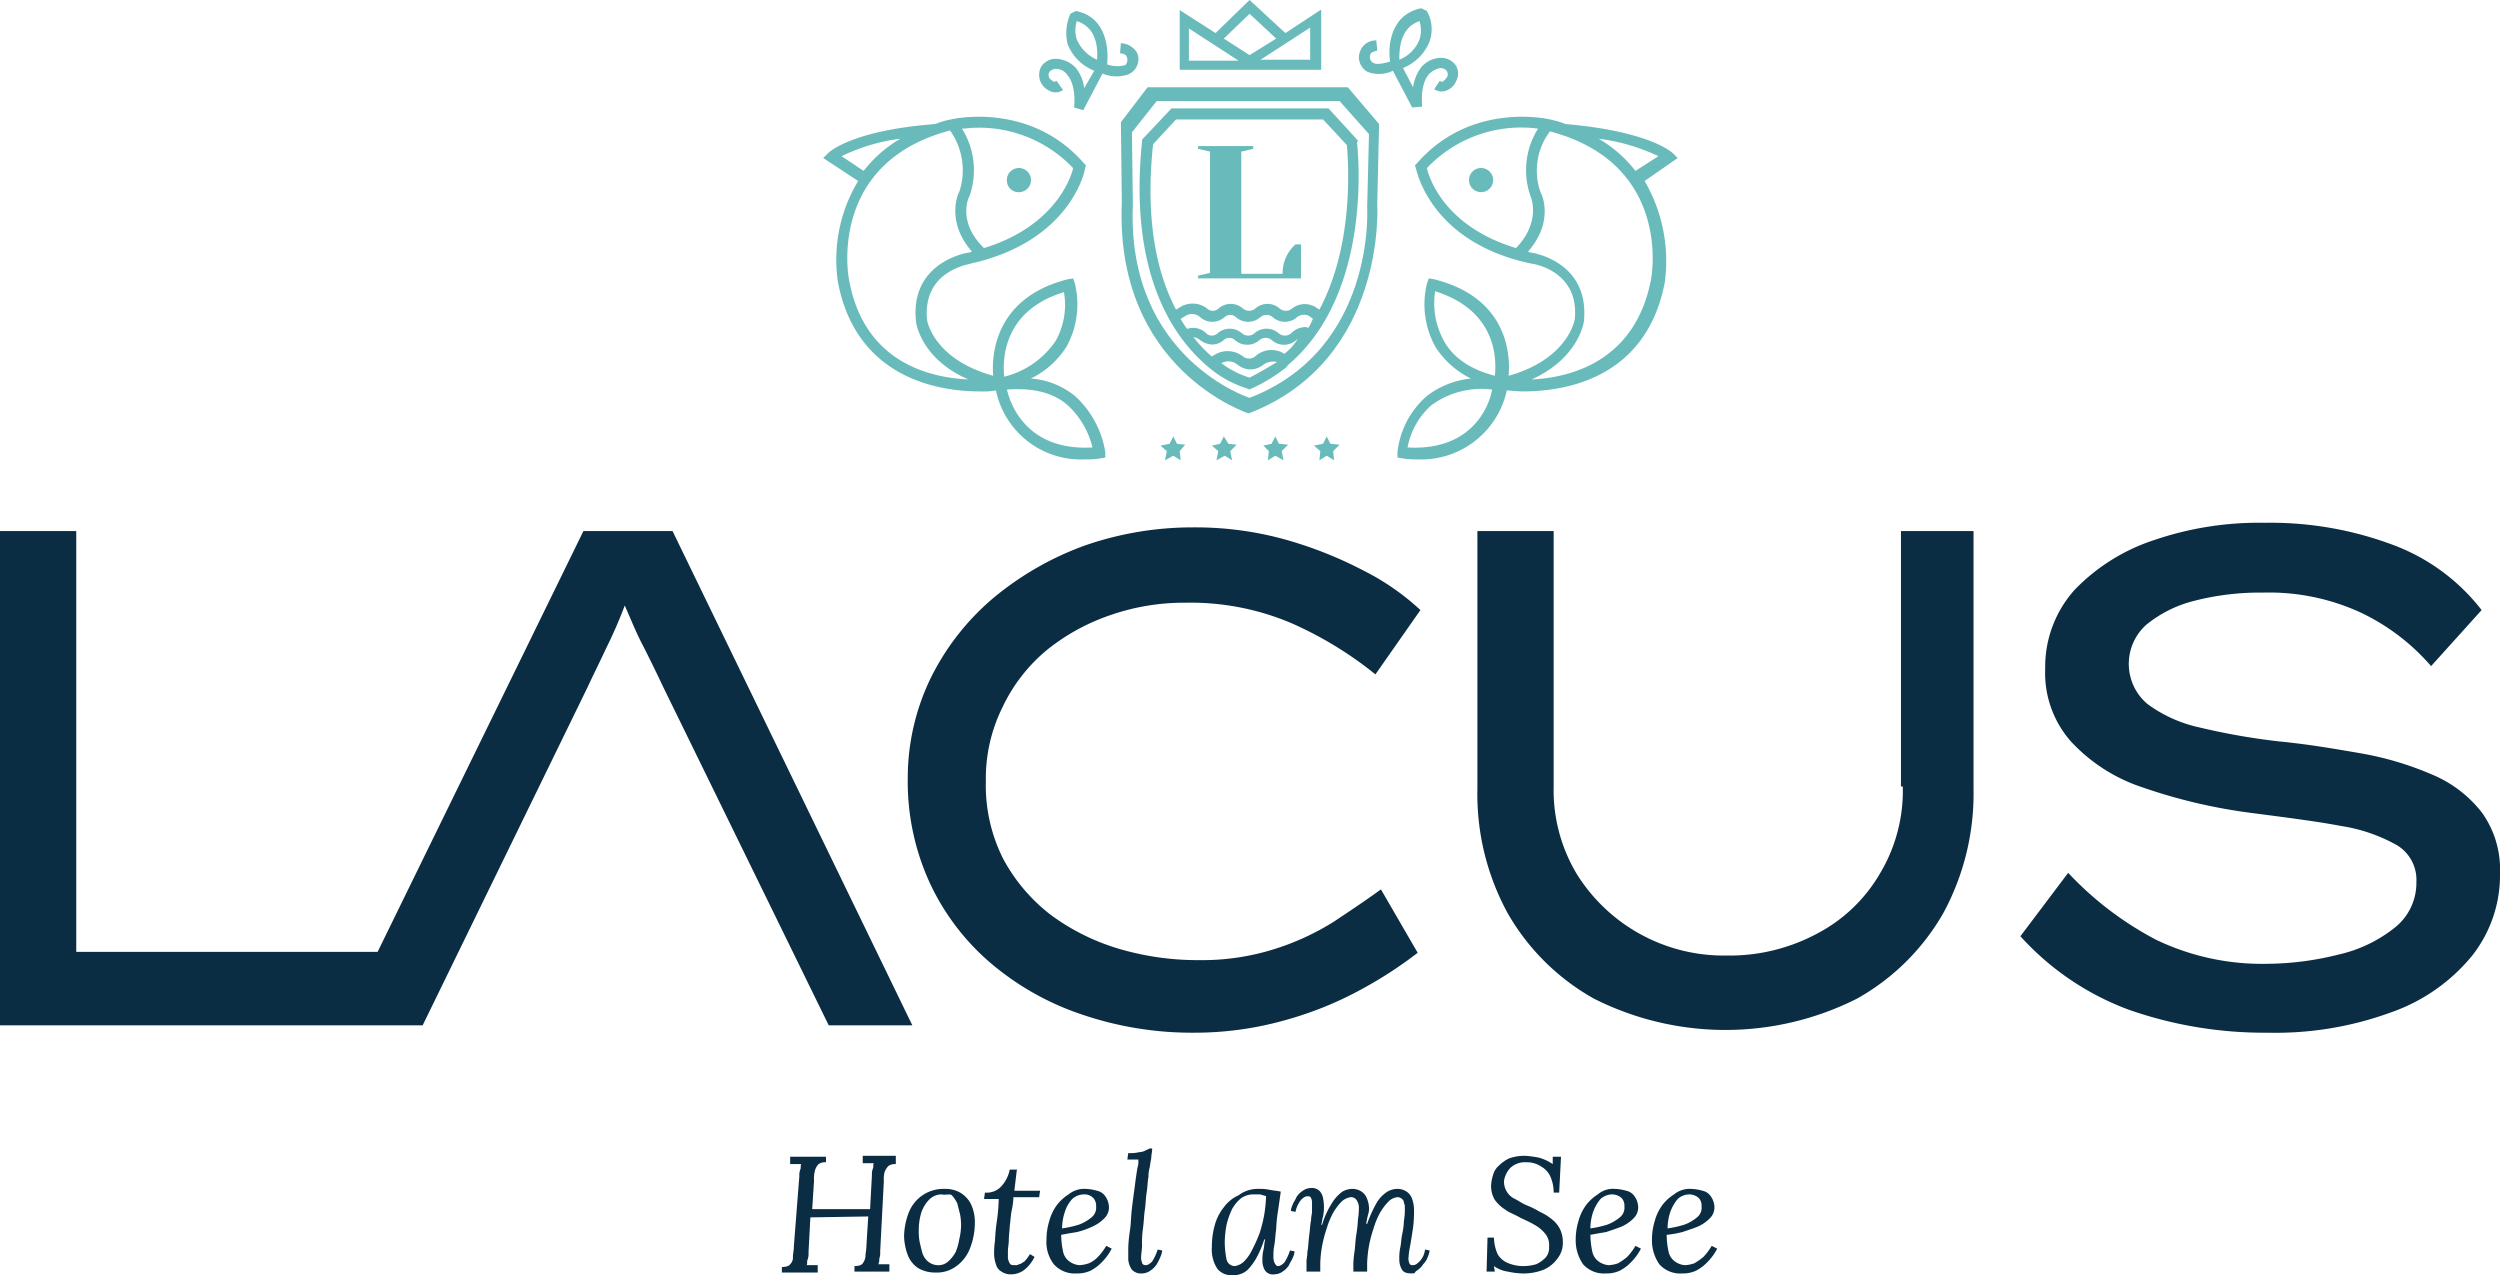 <?xml version="1.0" encoding="UTF-8"?>
<svg xmlns="http://www.w3.org/2000/svg" id="LA_Logo_RZ" width="272.1" height="138.8" viewBox="0 0 272.1 138.8">
  <g id="Gruppe_41" data-name="Gruppe 41">
    <path id="Pfad_2" data-name="Pfad 2" d="M63.5,57.8,41.1,103.6H8.3V57.8H0v53.8H46L63.9,74.9c.7-1.5,1.4-2.9,2.1-4.4a48.926,48.926,0,0,0,2-4.6c.7,1.6,1.3,3.1,2,4.4.7,1.4,1.4,2.8,2.1,4.3l18.1,37h9.1L73.2,57.8Z" fill="#0b2d44"></path>
    <path id="Pfad_3" data-name="Pfad 3" d="M114,70.7a22.634,22.634,0,0,1,7-3.8,24.381,24.381,0,0,1,8-1.3,28.091,28.091,0,0,1,11.5,2.2,40.368,40.368,0,0,1,9.2,5.6l4.9-7a26.708,26.708,0,0,0-6.2-4.3,44.036,44.036,0,0,0-8.6-3.4,36.57,36.57,0,0,0-10-1.3,35.654,35.654,0,0,0-11.8,2,33.3,33.3,0,0,0-9.9,5.7,27.075,27.075,0,0,0-6.8,8.7,24.926,24.926,0,0,0-2.5,10.9,26.446,26.446,0,0,0,2.4,11.4,25.766,25.766,0,0,0,6.6,8.7,30,30,0,0,0,9.9,5.6,37.159,37.159,0,0,0,12.2,2A36.249,36.249,0,0,0,140,111a38.728,38.728,0,0,0,8.5-3.5,44.986,44.986,0,0,0,5.8-3.8l-4-6.9c-1.5,1.1-3.3,2.3-5.1,3.5a27.867,27.867,0,0,1-6.5,3,26.178,26.178,0,0,1-8.2,1.2,30.292,30.292,0,0,1-8.6-1.2,23.9,23.9,0,0,1-7.5-3.7,19.016,19.016,0,0,1-5.2-6.1,17.761,17.761,0,0,1-1.9-8.5,17.438,17.438,0,0,1,1.8-8A18.148,18.148,0,0,1,114,70.7Z" fill="#0b2d44"></path>
    <path id="Pfad_4" data-name="Pfad 4" d="M207.1,85.6a17.506,17.506,0,0,1-2.5,9.5,17.035,17.035,0,0,1-6.8,6.5,20.15,20.15,0,0,1-9.9,2.4,18.84,18.84,0,0,1-16.3-8.9,17.745,17.745,0,0,1-2.5-9.5V57.8h-8.3V85.9a27,27,0,0,0,3.3,13.5,24.7,24.7,0,0,0,9.4,9.3,31.772,31.772,0,0,0,28.6,0,24.7,24.7,0,0,0,9.4-9.3,27.271,27.271,0,0,0,3.3-13.5V57.8h-7.9V85.6Z" fill="#0b2d44"></path>
    <path id="Pfad_5" data-name="Pfad 5" d="M270.1,88.4a13.381,13.381,0,0,0-5.4-4.1A34.681,34.681,0,0,0,257,82c-2.9-.5-5.8-1-8.9-1.3a71.917,71.917,0,0,1-8.6-1.5,14.9,14.9,0,0,1-5.8-2.6,5.713,5.713,0,0,1-.1-8.6,13.346,13.346,0,0,1,5.2-2.6,28.555,28.555,0,0,1,7.5-.9A23.778,23.778,0,0,1,257,66.7a23.283,23.283,0,0,1,7.6,5.8l5.5-6.1a21.791,21.791,0,0,0-9.4-7,37.946,37.946,0,0,0-14.2-2.5,35.326,35.326,0,0,0-12.1,1.9,21.149,21.149,0,0,0-8.6,5.4,12.545,12.545,0,0,0-3.2,8.6,11.241,11.241,0,0,0,2.8,7.9,18.482,18.482,0,0,0,7.8,5,58.989,58.989,0,0,0,12,2.8c3.8.5,7,.9,9.6,1.4a17.947,17.947,0,0,1,6.1,2.1,4.412,4.412,0,0,1,2.1,4,6.2,6.2,0,0,1-2.4,5,15.073,15.073,0,0,1-6.1,2.9,32.486,32.486,0,0,1-7.7,1,26.668,26.668,0,0,1-12.1-2.6,35.957,35.957,0,0,1-9.6-7.3l-5.2,6.9a29.885,29.885,0,0,0,11.8,8,44.672,44.672,0,0,0,15.1,2.5,36.553,36.553,0,0,0,13.4-2.2,19.87,19.87,0,0,0,8.8-6.1,14.138,14.138,0,0,0,3.1-9.1A10.583,10.583,0,0,0,270.1,88.4Z" fill="#0b2d44"></path>
  </g>
  <g id="Gruppe_42" data-name="Gruppe 42">
    <path id="Pfad_6" data-name="Pfad 6" d="M182.6,17.2l-.5-.5c-.1-.1-2.5-2.4-11.7-3.2h0a10.927,10.927,0,0,0-1.7-.5c-.4-.1-8.7-1.9-14.5,4.8l-.2.2.1.3c.1.3,1.6,8.1,12.6,10.4.2,0,5.2.8,4.7,6,0,.2-.8,4.4-7.2,6.2.2-2.3-.1-8.5-8.1-10.5l-.6-.1-.2.6a9.576,9.576,0,0,0,.9,6.8,9.509,9.509,0,0,0,3.9,3.5,9.377,9.377,0,0,0-4.8,1.9,9.482,9.482,0,0,0-3.2,6.1v.6l.6.1a9.151,9.151,0,0,0,1.6.1,9.535,9.535,0,0,0,9.7-7.5c.4,0,1,.1,1.8.1,4.4,0,13.4-1.3,15.4-11.9a17.315,17.315,0,0,0-2.2-11ZM153.2,48.7a8.1,8.1,0,0,1,2.6-4.6,9.241,9.241,0,0,1,6.6-1.7C162.1,44.2,160.2,49.1,153.2,48.7Zm9.5-7.8c-2.7-.7-4.6-2-5.6-3.9a8.537,8.537,0,0,1-.9-5.3C162.9,33.8,162.9,39.1,162.7,40.9ZM180.5,17,178,18.6a13.812,13.812,0,0,0-4-3.5A21.309,21.309,0,0,1,180.5,17Zm-25.2,1.3A14.137,14.137,0,0,1,167.4,14a8.488,8.488,0,0,0-.8,7.4s1.2,2.7-1.6,5.6C157.4,24.7,155.6,19.6,155.3,18.3Zm24.4,12.1c-1.7,8.9-8.7,10.7-13,10.9,5.1-2.3,5.7-6.2,5.7-6.4.6-6.5-5.7-7.4-5.7-7.4-.2,0-.3-.1-.4-.1,2.9-3.3,1.5-6.3,1.4-6.4a7.067,7.067,0,0,1,1-6.7C181.9,17.8,179.8,29.9,179.7,30.4Z" fill="#69bbbb"></path>
    <path id="Pfad_7" data-name="Pfad 7" d="M161.4,18.3a1.315,1.315,0,1,0,1.1,1.5A1.318,1.318,0,0,0,161.4,18.3Z" fill="#69bbbb"></path>
    <path id="Pfad_8" data-name="Pfad 8" d="M117,43.1a8.589,8.589,0,0,0-4.8-1.9,9.509,9.509,0,0,0,3.9-3.5,9.576,9.576,0,0,0,.9-6.8l-.2-.6-.6.1c-7.9,2-8.3,8.2-8.1,10.5-6.5-1.8-7.2-6-7.2-6.1-.5-5.3,4.5-6,4.7-6.1,10.9-2.4,12.5-10.1,12.5-10.4l.1-.3-.2-.2c-5.8-6.7-14.1-4.9-14.5-4.8a8.447,8.447,0,0,0-1.7.5h0c-9.2.7-11.6,3.1-11.7,3.2l-.5.5,3.8,2.5a16.592,16.592,0,0,0-2.2,11c2,10.5,11,11.9,15.4,11.9a8.663,8.663,0,0,0,1.8-.1,9.448,9.448,0,0,0,9.7,7.5,8.6,8.6,0,0,0,1.6-.1l.6-.1v-.6A10.507,10.507,0,0,0,117,43.1ZM106.3,13.9a14.1,14.1,0,0,1,10.5,4.4c-.3,1.3-2.2,6.4-9.7,8.7-2.9-2.8-1.7-5.5-1.6-5.6a8.488,8.488,0,0,0-.8-7.4C105.1,14,105.7,13.9,106.3,13.9ZM91.6,17A20.331,20.331,0,0,1,98,15.1a13.812,13.812,0,0,0-4,3.5Zm.8,13.4c-.1-.5-2.2-12.7,11-16.2a7.44,7.44,0,0,1,1,6.7c-.1.1-1.5,3.2,1.4,6.5-.1,0-.3.1-.4.1s-6.4,1-5.7,7.5c0,.2.6,4.1,5.7,6.3C101.1,41.1,94,39.4,92.4,30.4Zm23.4,1.4a8.021,8.021,0,0,1-.9,5.3,9.521,9.521,0,0,1-5.6,3.9C109.1,39.1,109.2,33.8,115.8,31.8Zm-6.2,10.6c2.8-.2,5,.3,6.6,1.7a9.065,9.065,0,0,1,2.7,4.6C111.9,49.1,110,44.2,109.6,42.4Z" fill="#69bbbb"></path>
    <path id="Pfad_9" data-name="Pfad 9" d="M111.1,20.9a1.315,1.315,0,1,0-1.5-1.1A1.27,1.27,0,0,0,111.1,20.9Z" fill="#69bbbb"></path>
    <path id="Pfad_10" data-name="Pfad 10" d="M139.6,29.8h-4.5V16.5l1.3-.3v-.3h-6v.3l1.3.3V29.7l-1.3.3v.3h11.2V26.6H141A4.162,4.162,0,0,0,139.6,29.8Z" fill="#69bbbb"></path>
    <path id="Pfad_11" data-name="Pfad 11" d="M154.8,11.6s-.3-2.3.7-3.5a2.389,2.389,0,0,1,1.3-.7c.1,0,.6.1.7.4a.629.629,0,0,1,0,.6c-.1.1-.3.4-.5.5a.774.774,0,0,1-.3-.1l-.6.9a1.4,1.4,0,0,0,1.2.2,1.861,1.861,0,0,0,1.2-1.1,1.717,1.717,0,0,0,0-1.6,1.9,1.9,0,0,0-1.6-.9,2.865,2.865,0,0,0-2.2,1,4.69,4.69,0,0,0-.9,2.2l-1.1-2.1a5.14,5.14,0,0,0,2.9-2.9,4.024,4.024,0,0,0-.3-3.3l-.6-.3c-3.2.6-3.7,3.9-3.4,5.8-.7.2-1.5.4-1.9.1a.676.676,0,0,1-.3-.6,1,1,0,0,1,.1-.4c.2-.2.5-.2.7-.3l-.1-1.1a1.806,1.806,0,0,0-1.5.7,1.975,1.975,0,0,0-.4,1.2,1.87,1.87,0,0,0,.9,1.5,3.423,3.423,0,0,0,2.8-.1l2.1,4Zm-.3-9.3a3.337,3.337,0,0,1,0,2,3.925,3.925,0,0,1-2.2,2.2C152.3,5.3,152.4,3,154.5,2.3Z" fill="#69bbbb"></path>
    <path id="Pfad_12" data-name="Pfad 12" d="M143.7,1.1l-3.8,2.5L136,0l-3.7,3.6-3.9-2.5V7.6h15.4V1.1ZM129.4,6.5V3.1l5.4,3.5h-5.4Zm3.8-2.3L136,1.5l2.9,2.7L136,6Zm9.4,2.3h-5.4L142.6,3Z" fill="#69bbbb"></path>
    <path id="Pfad_13" data-name="Pfad 13" d="M123.9,6.6a1.457,1.457,0,0,0-.4-1.2,2.132,2.132,0,0,0-1.5-.7l-.1,1.1c.2,0,.6.1.7.3a1,1,0,0,1,.1.4c0,.4-.2.6-.3.6a3.169,3.169,0,0,1-1.9-.1c.2-1.9-.2-5.2-3.4-5.8l-.6.3a5.148,5.148,0,0,0-.3,3.3,5.14,5.14,0,0,0,2.9,2.9L118,9.6a4.306,4.306,0,0,0-.9-2.2,3.083,3.083,0,0,0-2.3-1,1.877,1.877,0,0,0-1.5.9,1.9,1.9,0,0,0,0,1.7,2.089,2.089,0,0,0,1.2,1,1.4,1.4,0,0,0,1.2-.2l-.7-1a.774.774,0,0,1-.3.1,2.181,2.181,0,0,1-.5-.4q-.15-.45,0-.6c.1-.3.6-.4.6-.4a1.513,1.513,0,0,1,1.4.7c1,1.2.7,3.5.7,3.5l1,.3L120,8a3.871,3.871,0,0,0,2.8.1A1.815,1.815,0,0,0,123.9,6.6Zm-4.5-.1a4.266,4.266,0,0,1-2.2-2.2,3.337,3.337,0,0,1,0-2C119.4,3,119.5,5.3,119.4,6.5Z" fill="#69bbbb"></path>
    <path id="Pfad_14" data-name="Pfad 14" d="M128.1,48.3l-.4-.8-.4.8-1,.2.7.6-.2,1,.9-.5.8.5-.1-1,.6-.7Z" fill="#69bbbb"></path>
    <path id="Pfad_15" data-name="Pfad 15" d="M133.7,48.3l-.5-.8-.4.8-.9.2.7.6-.2,1,.9-.5.8.5-.2-1,.7-.7Z" fill="#69bbbb"></path>
    <path id="Pfad_16" data-name="Pfad 16" d="M139.2,48.3l-.4-.8-.4.8-.9.2.6.6-.1,1,.8-.5.9.5-.2-1,.7-.7Z" fill="#69bbbb"></path>
    <path id="Pfad_17" data-name="Pfad 17" d="M144.8,48.3l-.4-.8-.4.8-1,.2.7.6-.1,1,.8-.5.8.5-.1-1,.7-.7Z" fill="#69bbbb"></path>
    <path id="Pfad_18" data-name="Pfad 18" d="M146.7,9.5H124.9L122,13.3l.1,8.7c-.8,18.3,13.8,23,13.8,23,15.1-5.8,14-22.8,14-22.8l.2-8.7ZM136,43.3s-13.4-4.3-12.7-21l-.1-7.9,2.7-3.4h19.9l3.2,3.6-.2,8C148.8,22.5,149.8,38,136,43.3Z" fill="#69bbbb"></path>
    <path id="Pfad_19" data-name="Pfad 19" d="M147.8,15.3l-3.2-3.5H127.5l-3.2,3.4v.2c-1.5,14.7,3.6,21.6,7.4,24.7h0a11.81,11.81,0,0,0,4.1,2.2l.2.1.2-.1a18.44,18.44,0,0,0,3.9-2.4h0v-.1c9.6-8,7.6-24.1,7.6-24.3ZM136,41.1a9.854,9.854,0,0,1-3.1-1.6h.1a1.534,1.534,0,0,1,1.7.2,2.21,2.21,0,0,0,2.8,0,1.883,1.883,0,0,1,1.5-.3C138,40,137,40.6,136,41.1Zm3.8-2.6-.4-.2a2.622,2.622,0,0,0-2.8.5,1.049,1.049,0,0,1-1.3,0,2.75,2.75,0,0,0-2.9-.3l-.5.3a13.546,13.546,0,0,1-2-2.1,1.329,1.329,0,0,1,.7.3,2.355,2.355,0,0,0,1.3.5,1.9,1.9,0,0,0,1.3-.5.912.912,0,0,1,1.2,0,2,2,0,0,0,2.7,0,1.049,1.049,0,0,1,1.3,0,2,2,0,0,0,2.7,0c.1-.1.2-.1.2-.2A5.931,5.931,0,0,1,139.8,38.5Zm2.6-2.8a.6.6,0,0,0-.4-.1,2.262,2.262,0,0,0-1.5.7,1.049,1.049,0,0,1-1.3,0,2,2,0,0,0-2.7,0,1.049,1.049,0,0,1-1.3,0,2,2,0,0,0-2.7,0,.91.91,0,0,1-1.2,0,1.965,1.965,0,0,0-2.1-.5,10.54,10.54,0,0,1-.7-1.1l.5-.3a1.333,1.333,0,0,1,1.6.1,2,2,0,0,0,2.7,0,.912.912,0,0,1,1.2,0,2,2,0,0,0,2.7,0,1.049,1.049,0,0,1,1.3,0,2,2,0,0,0,2.7,0,1.23,1.23,0,0,1,1.3-.1l.4.3A9.247,9.247,0,0,1,142.4,35.7Zm1.2-2-.3-.2a2.248,2.248,0,0,0-2.7.1,1.049,1.049,0,0,1-1.3,0,2,2,0,0,0-2.7,0,1.049,1.049,0,0,1-1.3,0,2,2,0,0,0-2.7,0,.91.91,0,0,1-1.2,0,2.551,2.551,0,0,0-2.9-.2l-.5.3c-2-3.8-3.4-9.5-2.5-18L128,13h16l2.6,2.8C146.7,17.3,147.5,26.4,143.6,33.7Z" fill="#69bbbb"></path>
  </g>
  <g id="Gruppe_43" data-name="Gruppe 43">
    <path id="Pfad_20" data-name="Pfad 20" d="M97.5,126.1v.6a1.292,1.292,0,0,0-.8.2,2.092,2.092,0,0,0-.4.6,2.787,2.787,0,0,0-.1,1l-.4,7.7a1.949,1.949,0,0,1-.1.8,1.268,1.268,0,0,1-.1.6h1.2v.8H93v-.6c.4,0,.8-.1.9-.3a1.49,1.49,0,0,0,.3-.8c0-.3.1-.7.1-1.1l.2-3.2-6.3.1-.2,3.8a1.949,1.949,0,0,1-.1.8c-.1.2,0,.4-.1.6H89v.8H85.1v-.6c.4,0,.8-.1.9-.3a.984.984,0,0,0,.3-.8c0-.3.1-.7.1-1.1L87,128a1.7,1.7,0,0,1,.1-.7c.1-.2,0-.4.1-.6H86v-.8h3.9v.6a1.292,1.292,0,0,0-.8.2,1.612,1.612,0,0,0-.4.7,3.421,3.421,0,0,0-.1,1.1l-.2,3.1h6.3l.2-3.7a1.7,1.7,0,0,1,.1-.7c.1-.2,0-.4.1-.6H93.9v-.8h3.6Z" fill="#0b2d44"></path>
    <path id="Pfad_21" data-name="Pfad 21" d="M102.8,129.4a3.287,3.287,0,0,1,1.7.4,3.039,3.039,0,0,1,1.2,1.3,4.638,4.638,0,0,1,.4,2.1,7.512,7.512,0,0,1-.5,2.6,4.26,4.26,0,0,1-1.5,2,3.506,3.506,0,0,1-2.3.7,3.557,3.557,0,0,1-1.9-.5,3.007,3.007,0,0,1-1.1-1.4,6.465,6.465,0,0,1-.4-2,7.512,7.512,0,0,1,.5-2.6,4.041,4.041,0,0,1,3.9-2.6Zm-.3.6a1.9,1.9,0,0,0-1.3.5,3.765,3.765,0,0,0-.9,1.4,6.448,6.448,0,0,0-.3,2,6.151,6.151,0,0,0,.1,1.3c.1.4.2.9.3,1.2a2.034,2.034,0,0,0,.6.9,1.777,1.777,0,0,0,1,.4,1.594,1.594,0,0,0,1.2-.4,3.915,3.915,0,0,0,.8-1,5.732,5.732,0,0,0,.4-1.4,6.753,6.753,0,0,0,.2-1.4,6.151,6.151,0,0,0-.1-1.3l-.3-1.2a3.49,3.49,0,0,0-.6-.9C103.4,129.9,102.9,130.1,102.5,130Z" fill="#0b2d44"></path>
    <path id="Pfad_22" data-name="Pfad 22" d="M110.7,127.1l-.3,2.5h2.8l-.1.7h-2.8a7.719,7.719,0,0,1-.2,1.5c-.1.5-.1,1-.2,1.6,0,.5-.1,1-.1,1.5s-.1.9-.1,1.3v.7a1.421,1.421,0,0,0,.2.6c.1.2.3.2.6.2a.6.6,0,0,0,.4-.1c.2,0,.4-.2.6-.3a5.547,5.547,0,0,0,.6-.8l.5.3a4.031,4.031,0,0,1-1.1,1.4,2.389,2.389,0,0,1-1.4.5,1.8,1.8,0,0,1-1.1-.3,1.242,1.242,0,0,1-.6-.8,3.553,3.553,0,0,1-.2-1,9.736,9.736,0,0,1,.1-1.6,18.321,18.321,0,0,1,.2-2.1,19.419,19.419,0,0,0,.2-2.4h-1.6l.1-.7a2.139,2.139,0,0,0,1.8-.7,3.8,3.8,0,0,0,.9-1.8h.8Z" fill="#0b2d44"></path>
    <path id="Pfad_23" data-name="Pfad 23" d="M118.2,129.4a5.02,5.02,0,0,1,1.2.2,1.456,1.456,0,0,1,.9.6,2.144,2.144,0,0,1,.4,1.2,1.656,1.656,0,0,1-.5,1.2,4.276,4.276,0,0,1-1.3.9,8.511,8.511,0,0,1-1.7.6c-.6.1-1.2.2-1.7.3a8.969,8.969,0,0,0,.2,1.8,1.769,1.769,0,0,0,.7,1.1,2.1,2.1,0,0,0,1.1.4,3.553,3.553,0,0,0,1-.2,3.047,3.047,0,0,0,1-.7,6.233,6.233,0,0,0,.9-1.2l.6.3a5.826,5.826,0,0,1-1.1,1.5,4.7,4.7,0,0,1-1.2.9,3.339,3.339,0,0,1-1.5.3,3.04,3.04,0,0,1-2.5-1,3.955,3.955,0,0,1-.8-2.7,6.929,6.929,0,0,1,.3-2,5.305,5.305,0,0,1,.8-1.7,4.895,4.895,0,0,1,1.3-1.2A2.7,2.7,0,0,1,118.2,129.4Zm-.2.6a1.9,1.9,0,0,0-1.3.5,3.687,3.687,0,0,0-.8,1.4,5.663,5.663,0,0,0-.3,1.8,11.628,11.628,0,0,0,1.8-.4,4.678,4.678,0,0,0,1.4-.8,1.346,1.346,0,0,0,.5-1.2,1.222,1.222,0,0,0-.3-.9A1.284,1.284,0,0,0,118,130Z" fill="#0b2d44"></path>
    <path id="Pfad_24" data-name="Pfad 24" d="M125.4,125.1c0,.3-.1.6-.1,1-.1.4-.1.7-.2,1.1a3.445,3.445,0,0,0-.1.9c-.1.5-.1,1.1-.2,1.7s-.1,1.3-.2,1.9c-.1.7-.1,1.3-.2,2a10.869,10.869,0,0,0-.1,1.8c0,.5-.1,1-.1,1.3a1.268,1.268,0,0,0,.1.6c0,.2.2.3.4.3s.4-.1.7-.4a5.349,5.349,0,0,0,.6-1.3l.5.1a2.544,2.544,0,0,1-.2.7,5.937,5.937,0,0,1-.4.8,2.336,2.336,0,0,1-.7.7,1.613,1.613,0,0,1-.9.3,1.366,1.366,0,0,1-1.1-.4,2.3,2.3,0,0,1-.4-1.1v-1.3a16.83,16.83,0,0,1,.2-2c.1-.7.1-1.5.2-2.3s.2-1.6.3-2.3q.15-1.2.3-2.1a1.759,1.759,0,0,0,.1-.6v-.3h-1.2l.1-.7a4.121,4.121,0,0,0,1.2-.1,1.445,1.445,0,0,0,.7-.2c.2-.1.3-.1.4-.2h.3Z" fill="#0b2d44"></path>
    <path id="Pfad_25" data-name="Pfad 25" d="M137,129.4a5.284,5.284,0,0,1,1.2.1c.5.1.8.1,1.2.2l-.3,2.1a15.028,15.028,0,0,0-.2,2c-.1.6-.1,1.2-.2,1.7a5.74,5.74,0,0,0-.1,1.2,1.7,1.7,0,0,0,.1.7c.1.2.2.4.4.4s.4-.1.7-.4a5.35,5.35,0,0,0,.6-1.3l.5.1a1.854,1.854,0,0,1-.2.7c-.1.3-.3.5-.4.8a2.336,2.336,0,0,1-.7.7,1.613,1.613,0,0,1-.9.3,1.053,1.053,0,0,1-1-.4,2.016,2.016,0,0,1-.3-1.1,4.484,4.484,0,0,1,.1-1.1c.1-.4.1-.8.2-1.2h-.1a10.914,10.914,0,0,1-.9,2.1,6.233,6.233,0,0,1-.9,1.2,2.044,2.044,0,0,1-.9.5,2.2,2.2,0,0,1-.8.1,1.99,1.99,0,0,1-1.6-.7,3.845,3.845,0,0,1-.6-2.4,8.524,8.524,0,0,1,.3-2.3,5.382,5.382,0,0,1,1-2,4.013,4.013,0,0,1,1.6-1.3A3.408,3.408,0,0,1,137,129.4Zm-.5.6a2.3,2.3,0,0,0-1.4.4,4,4,0,0,0-1,1.2,8.511,8.511,0,0,0-.6,1.7,11.075,11.075,0,0,0-.2,1.9,10.075,10.075,0,0,0,.2,1.9.928.928,0,0,0,.9.7,1.865,1.865,0,0,0,1-.5,4.846,4.846,0,0,0,.9-1.3,15.861,15.861,0,0,0,.8-1.8,14.621,14.621,0,0,0,.5-2,15.028,15.028,0,0,0,.2-2c-.2-.1-.4-.1-.6-.2Z" fill="#0b2d44"></path>
    <path id="Pfad_26" data-name="Pfad 26" d="M153.7,138.6c-.6,0-.9-.1-1.1-.4a2.133,2.133,0,0,1-.3-1.2,5.739,5.739,0,0,1,.1-1.2c.1-.4.1-.9.2-1.4a7.719,7.719,0,0,0,.2-1.5,7.568,7.568,0,0,0,.1-1.5,1.087,1.087,0,0,0-.1-.5.52.52,0,0,0-.2-.4.764.764,0,0,0-.5-.2,1.591,1.591,0,0,0-1,.5,6.232,6.232,0,0,0-.9,1.2,8.651,8.651,0,0,0-.7,1.7,13.323,13.323,0,0,0-.5,1.9,13.664,13.664,0,0,0-.2,1.9v.9h-1.5V138a9.735,9.735,0,0,1,.1-1.6c.1-.6.1-1.2.2-1.9a14.053,14.053,0,0,0,.2-1.8,7.6,7.6,0,0,0,.1-1.4,1.422,1.422,0,0,0-.2-.6.72.72,0,0,0-.7-.4,1.865,1.865,0,0,0-1,.5,6.232,6.232,0,0,0-.9,1.2,8.651,8.651,0,0,0-.7,1.7,13.323,13.323,0,0,0-.5,1.9,12.251,12.251,0,0,0-.2,1.9v.9h-1.5v-1.1c0-.3.1-.6.1-1.1.1-.4.1-1,.2-1.8.1-.7.1-1.2.2-1.6,0-.4.1-.7.1-.9V131a1.268,1.268,0,0,0-.1-.6c-.1-.2-.2-.2-.4-.2s-.4.1-.7.4a3.152,3.152,0,0,0-.6,1.3l-.5-.1a1.854,1.854,0,0,1,.2-.7c.1-.3.3-.5.4-.8a2.336,2.336,0,0,1,.7-.7,1.613,1.613,0,0,1,.9-.3,1.222,1.222,0,0,1,.9.3,1.506,1.506,0,0,1,.4.8,5.05,5.05,0,0,1,0,2c-.1.3-.1.6-.2.9h.1a9.119,9.119,0,0,1,1.1-2.4,4.351,4.351,0,0,1,1.1-1.2,2.236,2.236,0,0,1,1-.3,1.8,1.8,0,0,1,1.1.3,1.555,1.555,0,0,1,.6.8,2.92,2.92,0,0,1,.2.9,1.949,1.949,0,0,1-.1.8,8.659,8.659,0,0,0-.2,1h.1a14.228,14.228,0,0,1,1.1-2.4,3.734,3.734,0,0,1,1.1-1.1,2.236,2.236,0,0,1,1-.3,1.8,1.8,0,0,1,1.1.3,1.555,1.555,0,0,1,.6.8,3.6,3.6,0,0,1,.2,1.1,14.083,14.083,0,0,1-.1,2c-.1.7-.2,1.3-.3,1.9a9.322,9.322,0,0,0-.2,1.4,1.268,1.268,0,0,0,.1.6c.1.2.2.2.4.2s.4-.1.7-.4a2.261,2.261,0,0,0,.6-1.3l.5.1a2.544,2.544,0,0,1-.2.7,2.177,2.177,0,0,1-.5.8,2.336,2.336,0,0,1-.7.7C153.9,138.5,154.1,138.6,153.7,138.6Z" fill="#0b2d44"></path>
    <path id="Pfad_27" data-name="Pfad 27" d="M165.6,138.6a8.875,8.875,0,0,1-1.5-.2,3.387,3.387,0,0,1-1.5-.6l.1.6h-.9l.1-3.7h.7a4.777,4.777,0,0,0,.4,1.8,2.335,2.335,0,0,0,1.2,1,4.31,4.31,0,0,0,1.7.3,5.067,5.067,0,0,0,1.3-.2,3.592,3.592,0,0,0,1-.7,1.594,1.594,0,0,0,.4-1.2,1.955,1.955,0,0,0-.4-1.4,4,4,0,0,0-1.2-1c-.5-.3-1-.5-1.6-.8-.5-.3-1.1-.5-1.5-.8a4.263,4.263,0,0,1-1.2-1.1,2.861,2.861,0,0,1-.4-1.7,4.4,4.4,0,0,1,.2-1,2.075,2.075,0,0,1,.6-1,4.44,4.44,0,0,1,1.1-.8,4.844,4.844,0,0,1,1.8-.3,10.4,10.4,0,0,1,1.5.2,5.066,5.066,0,0,1,1.5.7v-.8h.9l-.2,3.9h-.6a4.146,4.146,0,0,0-.3-1.6,2.335,2.335,0,0,0-1-1.2,2.86,2.86,0,0,0-1.7-.5,2.352,2.352,0,0,0-1.7.6,2.666,2.666,0,0,0-.7,1.4,2.068,2.068,0,0,0,1.2,2c.4.2.8.5,1.3.7a9.143,9.143,0,0,1,1.4.7,5.67,5.67,0,0,1,1.3.8,3.126,3.126,0,0,1,.9,1.1,3.339,3.339,0,0,1,.3,1.5,2.715,2.715,0,0,1-.6,1.7,3.638,3.638,0,0,1-1.5,1.2A6.051,6.051,0,0,1,165.6,138.6Z" fill="#0b2d44"></path>
    <path id="Pfad_28" data-name="Pfad 28" d="M175.8,129.4a5.02,5.02,0,0,1,1.2.2,1.456,1.456,0,0,1,.9.6,2.144,2.144,0,0,1,.4,1.2,1.656,1.656,0,0,1-.5,1.2,4.276,4.276,0,0,1-1.3.9c-.5.2-1.1.4-1.7.6-.6.1-1.2.2-1.7.3a8.97,8.97,0,0,0,.2,1.8,1.769,1.769,0,0,0,.7,1.1,2.1,2.1,0,0,0,1.1.4,3.553,3.553,0,0,0,1-.2,6.07,6.07,0,0,0,1-.7,6.232,6.232,0,0,0,.9-1.2l.6.3a5.825,5.825,0,0,1-1.1,1.5,4.7,4.7,0,0,1-1.2.9,3.339,3.339,0,0,1-1.5.3,3.04,3.04,0,0,1-2.5-1,4.551,4.551,0,0,1-.8-2.7,6.929,6.929,0,0,1,.3-2,5.305,5.305,0,0,1,.8-1.7,4.894,4.894,0,0,1,1.3-1.2A2.564,2.564,0,0,1,175.8,129.4Zm-.3.6a1.9,1.9,0,0,0-1.3.5,4.678,4.678,0,0,0-.8,1.4,5.663,5.663,0,0,0-.3,1.8,11.628,11.628,0,0,0,1.8-.4,4.677,4.677,0,0,0,1.4-.8,1.346,1.346,0,0,0,.5-1.2,1.222,1.222,0,0,0-.3-.9A1.528,1.528,0,0,0,175.5,130Z" fill="#0b2d44"></path>
    <path id="Pfad_29" data-name="Pfad 29" d="M184.1,129.4a5.02,5.02,0,0,1,1.2.2,1.456,1.456,0,0,1,.9.6,2.144,2.144,0,0,1,.4,1.2,1.656,1.656,0,0,1-.5,1.2,4.276,4.276,0,0,1-1.3.9c-.5.2-1.1.4-1.7.6a12.231,12.231,0,0,1-1.7.3,8.97,8.97,0,0,0,.2,1.8,1.769,1.769,0,0,0,.7,1.1,2.1,2.1,0,0,0,1.1.4,3.553,3.553,0,0,0,1-.2,6.07,6.07,0,0,0,1-.7,6.232,6.232,0,0,0,.9-1.2l.6.3a5.825,5.825,0,0,1-1.1,1.5,4.7,4.7,0,0,1-1.2.9,3.339,3.339,0,0,1-1.5.3,3.04,3.04,0,0,1-2.5-1,4.551,4.551,0,0,1-.8-2.7,6.929,6.929,0,0,1,.3-2,5.305,5.305,0,0,1,.8-1.7,4.894,4.894,0,0,1,1.3-1.2A2.7,2.7,0,0,1,184.1,129.4Zm-.2.6a1.9,1.9,0,0,0-1.3.5,4.678,4.678,0,0,0-.8,1.4,5.663,5.663,0,0,0-.3,1.8,11.628,11.628,0,0,0,1.8-.4,4.677,4.677,0,0,0,1.4-.8,1.346,1.346,0,0,0,.5-1.2,1.222,1.222,0,0,0-.3-.9A1.528,1.528,0,0,0,183.9,130Z" fill="#0b2d44"></path>
  </g>
</svg>
